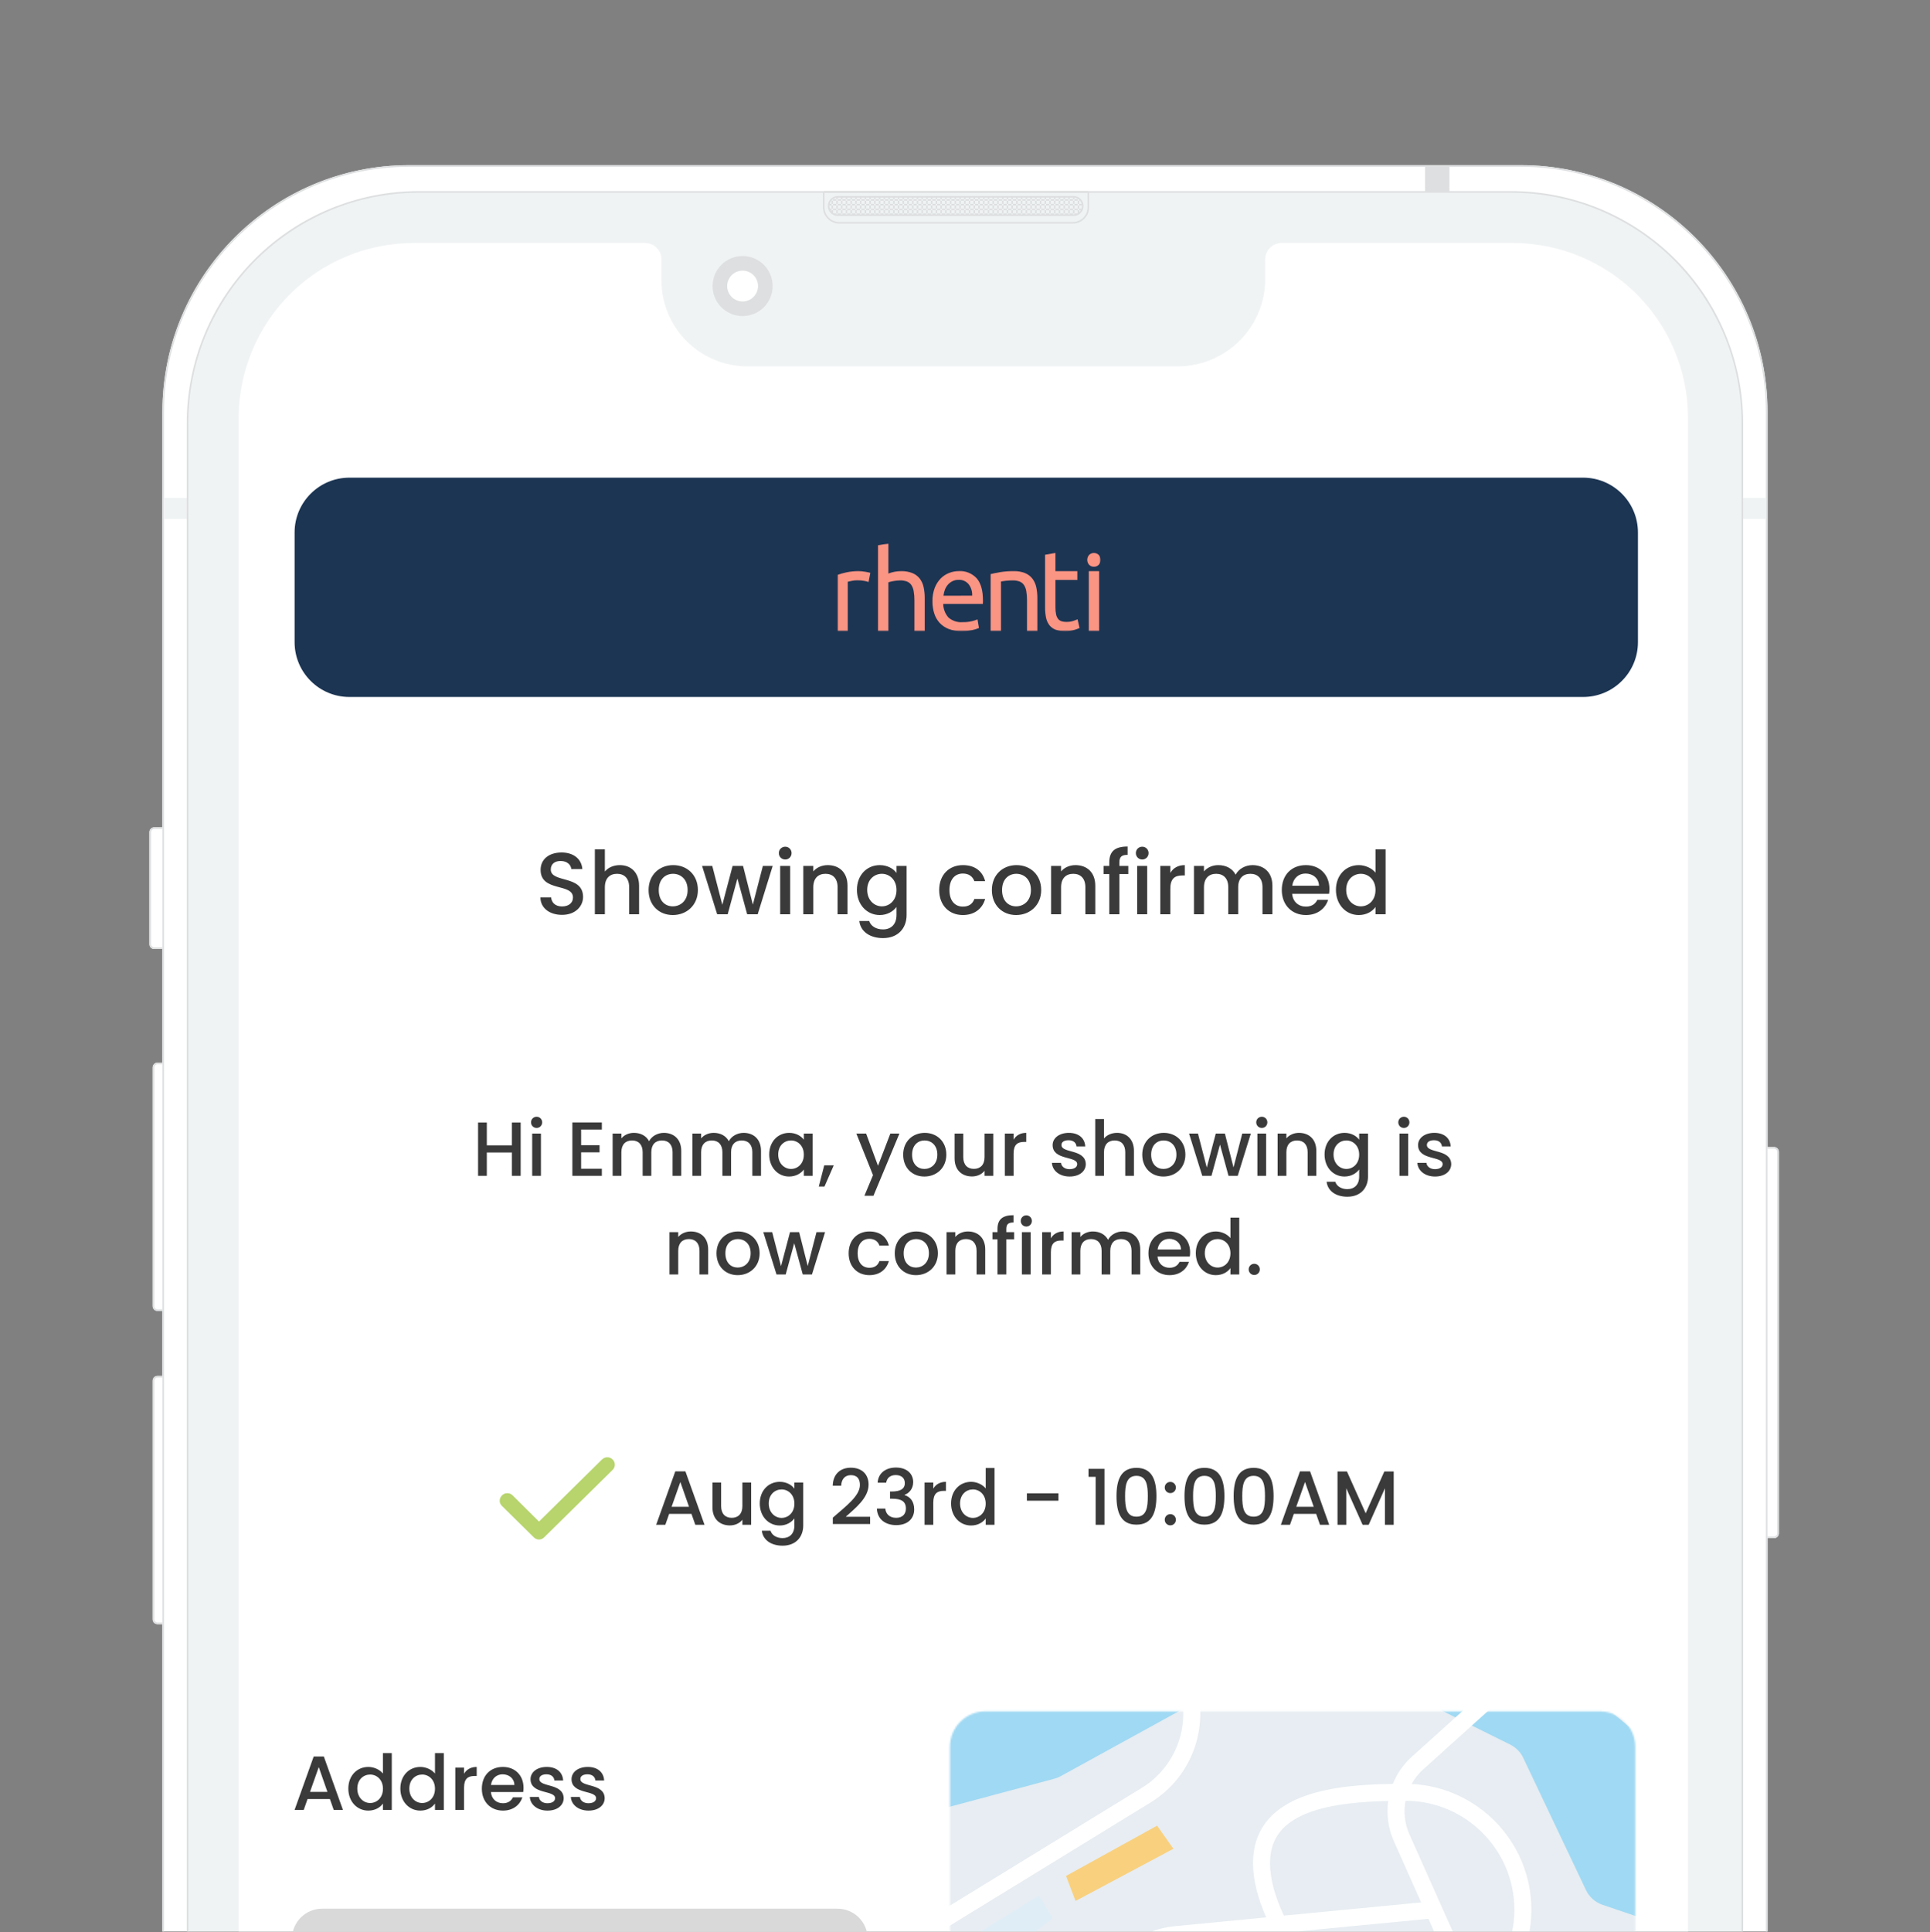 <svg width="1200" height="1201" viewBox="0 0 1200 1201" fill="none" xmlns="http://www.w3.org/2000/svg">
<rect x="0" y="0" width="1200" height="1201" fill="#808080" stroke="none"/>
<g clip-path="url(#clip0_241_467)">
<path d="M95.921 514.266H110.049C110.856 514.251 111.635 514.566 112.206 515.137C112.777 515.709 113.091 516.486 113.076 517.294V586.905C113.091 587.713 112.777 588.49 112.206 589.061C111.635 589.633 110.856 589.946 110.049 589.93H95.921C95.114 589.946 94.335 589.633 93.764 589.061C93.193 588.49 92.879 587.713 92.894 586.905V517.294C92.879 516.486 93.193 515.709 93.764 515.137C94.335 514.566 95.114 514.251 95.921 514.266Z" fill="white"/>
<path fill-rule="evenodd" clip-rule="evenodd" d="M95.921 589.928H110.049C110.856 589.944 111.635 589.631 112.206 589.059C112.777 588.488 113.091 587.711 113.076 586.903V517.292C113.091 516.484 112.777 515.707 112.206 515.135C111.635 514.564 110.856 514.251 110.049 514.264H95.921C95.114 514.251 94.335 514.564 93.764 515.135C93.193 515.707 92.879 516.484 92.894 517.292V586.903C92.879 587.711 93.193 588.488 93.764 589.059C94.335 589.631 95.114 589.944 95.921 589.928ZM93.906 517.294C93.909 516.182 94.811 515.28 95.924 515.275H110.051C111.165 515.28 112.066 516.182 112.07 517.294V586.905C112.066 588.017 111.165 588.919 110.051 588.923H95.924C94.811 588.919 93.909 588.017 93.906 586.905V517.294Z" fill="#DDDFE0"/>
<path d="M97.941 660.552H112.069C112.876 660.537 113.655 660.85 114.226 661.421C114.797 661.993 115.111 662.77 115.096 663.578V811.881C115.111 812.688 114.797 813.466 114.226 814.037C113.655 814.608 112.876 814.921 112.069 814.906H97.941C97.134 814.921 96.355 814.608 95.784 814.037C95.213 813.466 94.899 812.688 94.914 811.881V663.578C94.899 662.77 95.213 661.993 95.784 661.421C96.355 660.85 97.134 660.537 97.941 660.552Z" fill="white"/>
<path fill-rule="evenodd" clip-rule="evenodd" d="M97.941 814.906H112.069C112.876 814.921 113.655 814.608 114.226 814.037C114.797 813.466 115.111 812.688 115.096 811.881V663.578C115.111 662.77 114.797 661.993 114.226 661.421C113.655 660.85 112.876 660.537 112.069 660.552H97.941C97.134 660.537 96.355 660.85 95.784 661.421C95.213 661.993 94.899 662.77 94.914 663.578V811.881C94.899 812.688 95.213 813.466 95.784 814.037C96.355 814.608 97.134 814.921 97.941 814.906ZM95.923 663.578C95.926 662.463 96.828 661.561 97.941 661.559H112.069C113.182 661.561 114.084 662.463 114.087 663.578V811.878C114.084 812.993 113.182 813.895 112.069 813.897H97.941C96.828 813.895 95.926 812.993 95.923 811.878V663.578Z" fill="#DDDFE0"/>
<path d="M1088.89 713.01H1103.02C1103.82 712.997 1104.6 713.31 1105.18 713.881C1105.74 714.453 1106.06 715.23 1106.04 716.038V953.12C1106.06 953.927 1105.74 954.705 1105.18 955.276C1104.6 955.847 1103.82 956.16 1103.02 956.147H1088.89C1088.08 956.16 1087.3 955.847 1086.73 955.276C1086.16 954.705 1085.85 953.927 1085.86 953.12V716.038C1085.85 715.23 1086.16 714.453 1086.73 713.881C1087.3 713.31 1088.08 712.997 1088.89 713.01Z" fill="white"/>
<path fill-rule="evenodd" clip-rule="evenodd" d="M1088.89 956.145H1103.02C1103.82 956.158 1104.6 955.845 1105.18 955.274C1105.74 954.703 1106.06 953.925 1106.04 953.118V716.036C1106.06 715.228 1105.74 714.451 1105.18 713.879C1104.6 713.308 1103.82 712.995 1103.02 713.008H1088.89C1088.08 712.995 1087.3 713.308 1086.73 713.879C1086.16 714.451 1085.85 715.228 1085.86 716.036V953.118C1085.85 953.925 1086.16 954.703 1086.73 955.274C1087.3 955.845 1088.08 956.158 1088.89 956.145ZM1086.87 716.036C1086.88 714.921 1087.78 714.02 1088.89 714.017H1103.02C1104.13 714.02 1105.03 714.921 1105.04 716.036V953.118C1105.03 954.23 1104.13 955.132 1103.02 955.134H1088.89C1087.78 955.132 1086.88 954.23 1086.87 953.118V716.036Z" fill="#DDDFE0"/>
<path d="M97.941 855.262H112.069C112.876 855.247 113.655 855.56 114.226 856.131C114.797 856.703 115.111 857.482 115.096 858.288V1006.59C115.111 1007.4 114.797 1008.18 114.226 1008.75C113.655 1009.32 112.876 1009.63 112.069 1009.62H97.941C97.134 1009.63 96.355 1009.32 95.784 1008.75C95.213 1008.18 94.899 1007.4 94.914 1006.59V858.288C94.899 857.482 95.213 856.703 95.784 856.131C96.355 855.56 97.134 855.247 97.941 855.262Z" fill="white"/>
<path fill-rule="evenodd" clip-rule="evenodd" d="M97.941 1009.62H112.069C112.876 1009.63 113.655 1009.32 114.226 1008.75C114.797 1008.18 115.111 1007.4 115.096 1006.59V858.288C115.111 857.482 114.797 856.703 114.226 856.131C113.655 855.56 112.876 855.247 112.069 855.262H97.941C97.134 855.247 96.355 855.56 95.784 856.131C95.213 856.703 94.899 857.482 94.914 858.288V1006.59C94.899 1007.4 95.213 1008.18 95.784 1008.75C96.355 1009.32 97.134 1009.63 97.941 1009.62ZM95.923 858.288C95.926 857.176 96.828 856.274 97.941 856.269H112.069C113.182 856.274 114.084 857.176 114.087 858.288V1006.59C114.084 1007.7 113.182 1008.6 112.069 1008.61H97.941C96.828 1008.6 95.926 1007.7 95.923 1006.59V858.288Z" fill="#DDDFE0"/>
<path d="M254.352 102.65H945.595C1030.29 102.684 1098.95 171.32 1098.98 255.997V1994.26C1098.95 2078.94 1030.29 2147.57 945.595 2147.61H254.352C169.654 2147.57 101.001 2078.94 100.967 1994.26V255.997C101.001 171.32 169.654 102.684 254.352 102.65Z" fill="white"/>
<path fill-rule="evenodd" clip-rule="evenodd" d="M254.352 2147.61H945.595C1030.16 2147.61 1098.98 2078.81 1098.98 1994.26V255.997C1098.98 171.455 1030.16 102.65 945.595 102.65H254.352C169.789 102.65 100.967 171.455 100.967 255.997V1994.26C100.967 2078.81 169.789 2147.61 254.352 2147.61ZM101.976 255.997C101.976 171.959 170.293 103.659 254.352 103.659H945.595C1029.65 103.659 1097.97 171.959 1097.97 255.997V1994.26C1097.97 2078.3 1029.65 2146.6 945.595 2146.6H254.352C170.293 2146.6 101.976 2078.3 101.976 1994.26V255.997Z" fill="#DDDFE0"/>
<path d="M939.542 2131.97H260.408C250.681 2131.96 240.979 2130.98 231.446 2129.04C213.082 2125.26 195.634 2117.93 180.082 2107.46C172.473 2102.25 165.347 2096.38 158.79 2089.9C145.671 2076.8 135.218 2061.28 128.012 2044.2C124.373 2035.51 121.568 2026.49 119.636 2017.26C117.704 2007.73 116.724 1998.03 116.71 1988.31V263.058C116.719 253.333 117.699 243.634 119.636 234.104C123.421 215.744 130.757 198.3 141.231 182.753C146.434 175.145 152.311 168.021 158.79 161.466C171.893 148.35 187.418 137.9 204.503 130.696C213.198 127.057 222.22 124.254 231.446 122.322C240.979 120.391 250.681 119.41 260.408 119.396H939.542C949.27 119.405 958.97 120.385 968.504 122.322C986.869 126.106 1004.32 133.44 1019.87 143.912C1027.48 149.113 1034.6 154.988 1041.16 161.466C1047.71 167.952 1053.6 175.084 1058.72 182.753C1063.91 190.442 1068.33 198.619 1071.94 207.167C1075.58 215.861 1078.38 224.88 1080.31 234.104C1082.25 243.635 1083.23 253.334 1083.24 263.058V1988.21C1083.23 1997.93 1082.25 2007.63 1080.31 2017.16C1076.53 2035.52 1069.19 2052.97 1058.72 2068.51C1053.52 2076.12 1047.64 2083.25 1041.16 2089.8C1028.06 2102.92 1012.53 2113.37 995.448 2120.57C986.753 2124.21 977.729 2127.01 968.504 2128.94C958.983 2130.96 949.275 2131.98 939.542 2131.97Z" fill="#F0F3F4"/>
<path d="M461.727 196.474C472.038 196.474 480.396 188.118 480.396 177.81C480.396 167.503 472.038 159.146 461.727 159.146C451.417 159.146 443.059 167.503 443.059 177.81C443.059 188.118 451.417 196.474 461.727 196.474Z" fill="#DDDFE0"/>
<path d="M461.725 187.396C467.02 187.396 471.312 183.105 471.312 177.812C471.312 172.519 467.02 168.228 461.725 168.228C456.431 168.228 452.139 172.519 452.139 177.812C452.139 183.105 456.431 187.396 461.725 187.396Z" fill="white"/>
<path fill-rule="evenodd" clip-rule="evenodd" d="M667.082 138.968H521.77C516.204 138.952 511.696 134.445 511.678 128.879V119.8C511.663 119.527 511.764 119.261 511.956 119.068C512.149 118.875 512.416 118.774 512.688 118.791H676.165C676.437 118.774 676.704 118.875 676.897 119.068C677.089 119.261 677.19 119.527 677.175 119.8V128.879C677.157 134.445 672.649 138.952 667.082 138.968ZM512.688 119.801V128.881C512.679 131.292 513.631 133.607 515.337 135.312C517.043 137.017 519.357 137.97 521.77 137.96H667.082C669.493 137.97 671.81 137.017 673.516 135.312C675.221 133.607 676.174 131.292 676.165 128.881V119.801H512.688Z" fill="#DDDFE0"/>
<path d="M901.195 103.66H886.059V119.398H901.195V103.66Z" fill="#DDDFE0"/>
<path fill-rule="evenodd" clip-rule="evenodd" d="M514.704 128.04C514.704 131.445 517.441 134.217 520.846 134.261H667.573C670.978 134.217 673.715 131.445 673.715 128.04C673.715 124.636 670.978 121.864 667.573 121.82H520.846C517.441 121.864 514.704 124.636 514.704 128.04ZM667.082 123.78H665.122V124.76H664.141V123.78H665.122V122.855H667.082V123.78ZM668.063 123.78H667.082V124.76H665.122V126.721H667.084V127.702H668.065V129.663H670.027V130.644H671.008V131.902C671.405 131.538 671.742 131.113 672.005 130.644H671.008V129.663H672.427C672.591 129.138 672.675 128.59 672.672 128.039C672.672 127.926 672.672 127.814 672.664 127.702H671.006V126.723H672.513C672.335 126.008 672.007 125.339 671.549 124.762H671.006V124.177C670.851 124.035 670.686 123.903 670.513 123.781H670.025V123.478C669.419 123.148 668.751 122.944 668.063 122.882V123.78ZM668.063 123.78L670.025 123.781V124.76H668.063V123.78ZM670.025 126.721H668.065V127.702H670.025V126.721ZM671.006 126.723L670.025 126.721V124.76L671.006 124.762V126.723ZM671.006 127.702L671.008 129.663H670.027L670.025 127.702H671.006ZM668.063 124.76L668.065 126.721H667.084V124.76H668.063ZM664.141 123.78H662.18V122.855H664.141V123.78ZM517.001 131.476V130.648H516.421C516.587 130.942 516.782 131.22 517.001 131.476ZM659.239 123.78H661.196V122.855H659.237L659.239 123.78H658.258V122.855H656.292V123.78H658.254V124.76H656.289V123.78H655.308V122.855H653.349V123.78H652.368V122.855H650.406V123.78H649.429V122.855H647.467V123.78H649.429V124.76H650.41V126.721H652.37V127.702H653.351V129.663H655.313V130.644H656.294V132.606H658.251V130.644H656.294V129.663H658.254V130.644H659.234V132.606H661.192V130.644H659.239V129.663H661.192V127.702H659.237V126.721H661.194V124.76H659.239V123.78ZM656.292 127.702V129.663H655.313V127.702H656.292ZM656.292 127.702V126.721H658.251V127.702H656.292ZM655.311 126.721L655.313 127.702H653.351V126.721H655.311ZM655.311 126.721H656.289V124.76H655.311V126.721ZM653.349 124.76L653.351 126.721H652.37V124.76H653.349ZM653.349 124.76H655.308V123.78H653.349V124.76ZM650.41 124.76V123.78H652.368V124.76H650.41ZM658.256 126.721V124.76H659.234V126.721H658.256ZM661.201 123.78V124.76H662.177V123.78H661.201ZM662.182 124.76V126.721H664.139V124.76H662.182ZM664.141 126.721V127.702H665.12V126.721H664.141ZM665.122 127.702V129.663H667.082V127.702H665.122ZM667.084 129.663V130.644H668.063L668.065 129.663H667.084ZM668.063 130.644L668.065 132.606H670.025L670.027 130.644H668.063ZM520.916 133.225H520.837L520.853 133.221C520.55 133.223 520.248 133.198 519.951 133.148V132.609H520.916V133.225ZM519.946 130.647V132.609H518.409C518.264 132.531 518.124 132.446 517.991 132.353V130.647H519.946ZM517.984 129.666V130.647H517.008V129.666H517.984ZM517.003 127.705V129.666H515.998C515.834 129.14 515.751 128.593 515.753 128.042C515.753 127.928 515.755 127.816 515.762 127.705H517.003ZM523.863 133.222V132.605H522.889V130.644H523.87V132.607H525.832V133.219H526.813V132.607H528.768V130.644H526.813V132.603H525.832V130.644H526.811V129.664H525.832V127.703H523.87V126.722H522.889V124.761H520.927V123.78H519.946V122.929C518.801 123.128 517.759 123.719 517.001 124.6V124.756H517.982V126.721H517.003V124.759H516.874C516.416 125.337 516.09 126.006 515.913 126.721H517.003V127.701H517.984V129.662H519.946V130.643H520.927V132.605H522.889V133.218L523.863 133.222ZM522.889 130.644L520.927 130.643V129.664H522.889V130.644ZM523.87 129.664V127.703H522.889V126.722H520.927V124.761H519.946V123.78H517.984V124.761H519.946V126.722H517.984V127.701H519.946V129.662L520.927 129.664V127.703H522.889V129.664H523.87ZM519.946 127.701V126.722H520.927V127.703L519.946 127.701ZM523.87 129.664V130.644H525.832V129.664H523.87ZM529.749 132.607V133.223L528.775 133.219V132.607H529.749ZM532.692 133.222V132.606H531.716V130.644H529.756V132.606H531.716V133.218L532.692 133.222ZM529.756 130.644L529.754 129.663H528.775V130.644H529.756ZM528.773 129.663V127.702H526.813V129.663H528.773ZM526.811 127.702V126.721H525.832V124.76H523.868V123.78H522.887V122.855H520.927V123.78L522.887 123.78V124.76H523.868V126.721H525.832V127.703L526.811 127.702ZM535.635 132.606V133.222L534.656 133.218V132.606H535.635ZM534.654 130.644V132.606H532.692L532.694 130.644H534.654ZM532.694 129.663V130.644H531.716V129.663H532.694V127.702H534.658V129.663H535.639V130.644H537.597V132.606H535.637L535.639 130.644H534.656L534.658 129.663H532.694ZM532.694 126.721V127.702H531.716V129.663H529.754L529.756 127.702H531.716V126.721H532.694ZM531.716 124.76V126.721H529.754L529.756 127.702H528.775V126.721H529.754V124.76H531.716ZM529.754 123.78V124.76H528.773V126.721H526.813V124.76H528.773V123.78H529.754ZM525.832 123.78H526.811V122.855H528.773V123.78H526.813V124.76H525.832V123.78ZM525.832 123.78H523.868L523.87 122.855H525.832V123.78ZM538.578 133.222V132.606H537.597L537.599 133.218L538.578 133.222ZM541.521 132.606V133.222L540.544 133.218V132.606H541.521ZM540.54 130.644V132.606H538.582V130.644H537.601V129.663H535.639V127.702H534.658V126.721H532.696V124.76H534.658V123.78H532.696V122.855H534.661V123.78H535.639V122.855H537.601V123.78H535.642V124.76H537.601V123.78H538.582V124.76H537.601L537.603 126.721H538.582V124.76H540.544V126.721H538.582L538.584 127.702H540.544V126.721H541.525V127.702H540.546V129.663H541.525V127.702H543.487V129.663H541.527V130.644H543.485V132.606H541.525V130.644H540.544V129.663H538.584L538.582 130.644H540.54ZM543.485 130.644L543.487 129.663H544.468V130.644H543.485ZM544.468 132.606V130.644H546.423V132.606H544.468ZM532.696 123.78V124.76H531.716L531.718 123.78H532.696ZM531.718 123.78H529.754L529.756 122.855H531.718V123.78ZM535.639 124.76H534.661V126.721H535.639V124.76ZM537.603 126.721H535.642V127.702H537.601L537.603 126.721ZM538.584 127.702H537.601V129.663H538.584V127.702ZM544.466 133.222V132.606H543.485L543.487 133.218L544.466 133.222ZM547.404 132.606V133.222L546.43 133.218V132.606H547.404ZM550.349 133.222V132.606H549.373V133.218L550.349 133.222ZM549.369 132.606V130.644H547.413V129.663H549.373V130.644H550.354V132.606H552.309V130.644H550.354V129.663H549.373V127.702H550.356V129.663H552.316V127.702H550.356V126.721H549.375V124.76H550.356V126.721H552.316V124.76H553.297V123.78H552.316V124.76H550.356V123.78H552.314V122.855H550.354V123.78H549.375V122.855H547.411V123.78H549.373V124.76H547.411V123.78H546.43V122.855H544.468V123.78H546.43V124.76H547.411V126.721H549.373V127.702H547.411V126.721H546.43V124.76H544.468V123.78H543.487V122.855H541.525V123.78H540.546V122.855H538.584L538.582 123.78H540.546V124.76H541.527V126.721H543.489V127.702H544.47L544.468 129.663H546.432V130.644H547.413V132.606H549.369ZM547.413 129.663H546.432V127.702H547.411L547.413 129.663ZM546.432 127.702H544.47V126.721H546.43L546.432 127.702ZM544.47 126.721H543.489V124.76H544.468L544.47 126.721ZM543.487 124.76H541.527V123.78H543.487V124.76ZM553.292 132.606V133.222L552.316 133.218V132.606H553.292ZM556.235 133.222V132.606H555.259V130.644H553.299V132.606H555.259V133.218L556.235 133.222ZM553.299 130.644L553.297 129.663H552.316V130.644H553.299ZM559.178 132.606V133.222L558.202 133.218V132.606H559.178ZM558.197 130.644V132.606H556.24V130.644H558.197ZM556.24 129.663V130.644H555.259V129.663H556.24L556.237 127.702H558.199V129.663H556.24ZM558.199 130.644V129.663H559.18V130.644H558.199ZM559.18 132.606V130.644H561.138V132.606H559.18ZM556.237 126.721V127.702H555.259V129.663H553.297L553.299 127.702H555.256V126.721H556.237ZM555.256 124.76V126.721H553.299V127.702H552.316V126.721H553.299L553.297 124.76H555.256ZM562.119 133.222V132.606H561.142V133.218L562.119 133.222ZM565.064 132.606V133.222L564.087 133.218V132.606H565.064ZM564.083 130.644V132.606H562.125V130.644H564.083ZM562.125 129.663V130.644H561.144V129.663H562.125V127.702H564.085V129.663H562.125ZM564.085 130.644V129.663H565.066V130.644H564.085ZM565.066 132.606V130.644H567.024V132.606H565.066ZM562.125 126.721V127.702H561.144V129.663H559.18L559.183 127.702H561.144V126.721H562.125ZM561.144 124.76V126.721H559.183V127.702H558.199L558.202 126.721H559.183V124.76H561.144ZM559.183 123.78V124.76H558.202V126.721H556.237L556.24 124.76H558.202V123.78H559.183ZM555.259 123.78H556.24V122.855H558.202V123.78H556.24V124.76H555.259V123.78ZM555.259 123.78H553.297L553.299 122.855H555.259V123.78ZM568.005 133.222V132.606H567.028V133.218L568.005 133.222ZM570.948 132.606V133.222L569.971 133.218V132.606H570.948ZM569.971 130.644V132.606H568.013V130.644H569.971ZM568.013 129.663V130.644H567.028V129.663H565.066L565.068 127.702H567.03V126.721H565.068V124.76H567.028V123.78H565.068V124.76H564.087V123.78H565.068L565.066 122.855H567.032V123.78H568.013V124.76H567.035V126.721H568.013V124.76H569.971V126.721H568.016V127.702H567.032V129.663H568.013ZM564.087 123.78H562.125V122.855H564.087V123.78ZM568.016 129.663V127.702H569.971V126.721H570.952V127.702H569.973V129.663H568.016ZM569.973 130.644V129.663H570.952V127.702H572.914V129.663H570.954V130.644H569.973ZM570.954 132.606V130.644H572.912V132.606H570.954ZM572.914 130.644V129.663H573.895V130.644H572.914ZM573.895 132.606V130.644H575.852V132.606H573.895ZM565.068 126.721V127.702H564.085L564.087 126.721H565.068ZM564.087 124.76V126.721H562.125V124.76H564.087ZM562.125 123.78V124.76H561.144V123.78H562.125ZM561.144 123.78H559.183V122.855H561.144V123.78ZM573.893 133.222V132.606H572.916V133.218L573.893 133.222ZM576.833 132.606V133.222L575.857 133.218V132.606H576.833ZM579.776 133.222V132.606H578.802V133.218L579.776 133.222ZM578.795 132.606V130.644H576.84V129.663H575.859V127.702H573.897V126.721H572.916V124.76H570.954V123.78H569.973V122.855H568.016V123.78H569.973V124.76H570.954V126.721H572.916L572.914 127.702H573.897L573.895 129.663H575.859V130.644H576.84V132.606H578.795ZM582.719 132.606V133.222L581.738 133.218V132.606H582.719V130.644H581.738V132.606H579.783V130.644H581.738V129.663H582.717V127.702H581.738V129.663H579.783V130.644H578.802V129.663H579.783L579.781 127.702H581.736V126.721H582.719V124.76H581.738V123.78H582.721V122.855H584.683V123.78H582.724V124.76H584.683V123.78H585.664V124.76H584.683L584.685 126.721H585.664V124.76H587.626V126.721H585.664L585.666 127.702H587.626V126.721H588.607V127.702H587.628V129.663H588.607V127.702H590.569V129.663H588.612V130.644H590.567V132.606H588.605V130.644H587.624V129.663H585.664V130.644H587.622V132.606H585.662V133.222L584.681 133.218V132.606H585.662L585.66 130.644H584.681V132.606H582.719ZM587.622 132.606H588.603V133.222L587.622 133.218V132.606ZM590.567 132.606H591.548V133.222L590.567 133.218V132.606ZM581.738 123.78H579.783V122.855H581.738V123.78ZM590.567 130.644L590.569 129.663H591.55V130.644H590.567ZM591.55 132.606V130.644H593.512V132.606H591.55ZM593.512 132.606H594.489V133.222L593.512 133.218V132.606ZM581.736 124.76V126.721H579.781V127.702H578.802V129.663H576.84V127.702H578.8V126.721H579.781V124.76H581.736ZM579.783 123.78L579.781 124.76H578.8V126.721H576.84V127.702H575.859V126.721H576.838V124.76H578.8V123.78H579.783ZM575.857 123.78H576.838V122.855H578.8V123.78H576.838V124.76H575.859V126.721H573.897V124.76H575.857V123.78ZM572.916 123.78H573.895V122.855H575.857V123.78H573.895L573.897 124.76H572.916V123.78ZM572.916 123.78H570.954V122.855H572.916V123.78ZM584.681 126.721H582.719L582.721 127.702H584.681V126.721ZM585.662 127.702H584.683V129.663H585.662V127.702ZM584.681 130.644H582.724V129.663H584.679L584.681 130.644ZM597.434 133.222V132.606H596.457V133.218L597.434 133.222ZM596.453 132.606V130.644H594.495V129.663H593.514V127.702H591.552V126.721H590.571V124.76H588.609V123.78H587.628V122.855H585.666L585.664 123.78H587.628V124.76H588.609V126.721H590.571V127.702H591.552L591.55 129.663H593.514L593.512 130.644H594.495V132.606H596.453ZM600.377 132.606V133.222L599.398 133.218V132.606H600.377ZM599.398 130.644V132.606H597.438V130.644H599.396V129.663H600.379V130.644H602.334V132.606H600.377V130.644H599.398ZM599.396 127.702V129.663H597.438V130.644H596.457V129.663H597.436V127.702H599.396ZM597.436 126.721V127.702H596.457V129.663H594.495V127.702H596.455V126.721H597.436ZM596.455 124.76V126.721H594.495V127.702H593.516V126.721H594.495L594.493 124.76H596.455ZM594.493 123.78V124.76H593.516V126.721H591.554V124.76H593.512V123.78H594.493ZM590.573 123.78H591.55V122.855H593.512V123.78H591.554V124.76H590.573V123.78ZM590.573 123.78H588.609L588.612 122.855H590.573V123.78ZM603.315 133.222V132.606H602.338V133.218L603.315 133.222ZM606.262 132.606V133.222L605.284 133.218V132.606H606.262ZM605.281 130.644L605.284 132.606H603.324V130.644H602.343V129.663H600.379L600.381 127.702H599.4V126.721H600.379V124.76H599.4V126.721H597.44V124.76H599.4L599.398 123.78H600.379V122.855H602.341V123.78H600.379V124.76H602.341V123.78H603.322V124.76H602.343V126.721H603.322V124.76H605.281V126.721H603.324V127.702H605.281V126.721H606.265V127.702H605.286V129.663H606.265V127.702H608.226V129.663H606.267V130.644H608.224V132.606H606.262L606.265 130.644H605.281L605.284 129.663H603.324V130.644H605.281ZM596.459 123.78H597.438V122.855H599.398V123.78H597.438L597.44 124.76H596.459V123.78ZM596.459 123.78H594.497V122.855H596.459V123.78ZM608.226 130.644V129.663H609.207V130.644H608.226ZM609.207 132.606V130.644H611.163V132.606H609.207ZM602.341 126.721H600.383V127.702H602.341V126.721ZM603.322 127.702H602.343V129.663H603.322V127.702ZM609.205 133.222V132.606H608.226V133.218L609.205 133.222ZM612.144 132.606V133.222L611.169 133.218V132.606H612.144ZM615.091 133.222V132.606H614.114V133.218L615.091 133.222ZM614.11 132.606V130.644H612.153V129.663H614.112V130.644H615.093V132.606H617.057V133.218L618.032 133.222V132.606H617.057V130.644H615.093V129.663H614.112V127.702H612.15V126.721H611.169V124.76H609.207V123.78H608.229V122.855H606.267V123.78H605.286V122.855H603.324V123.78H605.286V124.76H606.269V126.721H608.231V127.702H609.21L609.207 129.663H611.172V130.644H612.153V132.606H614.11ZM612.15 129.663H611.172V127.702H612.15V129.663ZM611.169 127.702H609.21V126.721H611.169V127.702ZM609.21 126.721H608.231V124.76H609.207L609.21 126.721ZM608.229 124.76H606.269V123.78H608.229V124.76ZM620.975 133.222V132.606H620V133.218L620.975 133.222ZM619.994 132.606V130.644H618.038V132.606H619.994ZM618.032 130.644V129.663H617.057V127.702H615.093V126.721H614.112V124.76H612.153V123.78H611.172V122.855H609.21L609.207 123.78H611.172V124.76H612.153V126.721H614.112V127.702H615.093V129.663H617.057V130.644H618.032ZM623.918 132.606V133.222L622.943 133.218V132.606H623.918ZM622.937 130.644V132.606H620.981V130.644H622.937ZM620.975 129.663V130.644H620V129.663H620.975ZM619.994 127.702V129.663H618.038V127.702H619.994ZM618.032 126.721V127.702H617.057V126.721H618.032ZM617.057 124.76V126.721H615.093L615.095 124.76H617.057L617.055 123.78H618.034V124.76H617.057ZM614.114 123.78H615.093V122.855H617.055V123.78H615.093L615.095 124.76H614.112L614.114 123.78ZM614.114 123.78H612.153V122.855H614.114V123.78ZM626.86 133.222V132.606H625.884V133.218L626.86 133.222ZM625.879 132.606V130.644H623.922V132.606H625.879ZM623.918 130.644V129.663H622.941V130.644H623.918ZM622.937 129.663V127.702H620.979V129.663H622.937ZM620.975 127.702V126.721H619.998V127.702H620.975ZM619.994 126.721V124.76H618.036V126.721H619.994ZM629.803 132.606V133.222L628.825 133.218V132.606H629.803ZM628.822 130.644V132.606H626.863V130.644H628.822ZM626.86 129.663V130.644H625.882V129.663H626.86ZM625.879 127.702V129.663H623.918L623.92 127.702H625.879ZM623.92 126.721V127.702H622.937L622.939 126.721H623.92L623.918 124.76H625.879V126.721H623.92ZM623.918 123.78V124.76H622.939V126.721H620.977V124.76H622.939V123.78H623.918V122.855H625.888V123.78H626.867V124.76H628.829V126.721H629.81V127.702H631.772V129.663H632.753V130.644H634.715V132.606H632.746V130.644H631.765V129.663H629.803V127.702H628.822V126.721H626.86V124.76H625.879V123.78H623.918ZM634.715 132.606H635.687V133.222L634.715 133.218V132.606ZM619.996 123.78H620.977V122.855H622.939V123.78H620.977V124.76H619.996V123.78ZM619.996 123.78H618.034V122.855H619.996V123.78ZM632.746 133.222V132.606H631.767V133.218L632.746 133.222ZM631.767 132.606L631.765 130.644H629.805V132.606H631.767ZM629.803 130.644V129.663H628.825V130.644H629.803ZM628.822 129.663V127.702H626.863V129.663H628.822ZM626.86 127.702V126.721H625.882V127.702H626.86ZM638.632 133.222V132.606H637.66V133.218L638.632 133.222ZM637.651 132.606V130.644H635.698V132.606H637.651ZM635.689 130.644V129.663H634.717V127.702H635.687V126.721H634.715V124.76H632.753V123.78H631.772V122.855H629.81V123.78H628.831V122.855H626.871V123.78H628.831V124.76H629.812V126.721H631.774V127.702H632.755V129.663H634.717L634.715 130.644H635.689ZM634.717 127.702H632.755V126.721H634.715L634.717 127.702ZM632.753 126.721H631.774V124.76H632.753V126.721ZM631.772 124.76H629.812V123.78H631.772V124.76ZM641.571 132.606V133.222L640.601 133.218V132.606H641.571ZM640.59 130.644V132.606H638.639V130.644H640.59ZM638.63 129.663V130.644H637.658V129.663H638.63ZM637.649 127.702V129.663H635.696V127.702H637.649ZM644.518 133.222V132.606H643.548V133.218L644.518 133.222ZM643.537 132.606V130.644H641.584V132.606H643.537ZM641.579 130.644V129.663H643.535V127.702H641.577V126.721H643.535V124.76H641.577V123.78H640.596V122.855H638.634V123.78H637.655V122.855H635.693V123.78H634.719V122.855H632.757V123.78H634.719V124.76H635.696V123.78H637.655V124.76H635.7V126.721H637.658L637.655 124.76H638.636V126.721H637.66V127.702H638.639L638.636 126.721H640.596V127.702H638.641V129.663H640.598V127.702H641.577L641.579 129.663H640.603V130.644H641.579ZM641.577 126.721H640.596V124.76H641.577V126.721ZM640.596 124.76H638.636V123.78H640.596V124.76ZM647.458 132.606V133.222L646.484 133.218V132.606H647.458ZM646.478 130.644V132.606H644.522V130.644H646.478ZM644.516 129.663V130.644H643.541V129.663H644.516ZM650.401 133.222V132.606H649.425V133.218L650.401 133.222ZM649.42 132.606V130.644H647.463V132.606H649.42ZM647.458 130.644V129.663H646.482V130.644H647.458ZM646.478 129.663V127.702H644.52V129.663H646.478ZM644.516 127.702V126.721H643.539V127.702H644.516ZM653.344 132.606V133.222L652.37 133.218V132.606H653.344V130.644H655.306V132.606H653.344ZM655.306 132.606H656.287V133.222L655.306 133.218V132.606ZM653.344 129.663V130.644H652.363V132.606H650.408V130.644H652.363V129.663H653.344ZM652.363 127.702V129.663H650.404V130.644H649.427V129.663H650.404L650.401 127.702H652.363ZM650.401 126.721V127.702H649.423V129.663H647.465V127.702H649.423L649.42 126.721H650.401ZM649.42 124.76V126.721H647.461V127.702H646.484V126.721H647.458V124.76H649.42ZM647.458 123.78V124.76H646.48V126.721H644.522V124.76H646.48V123.78H647.458ZM646.48 122.855V123.78H644.518V124.76H643.541V123.78H644.518V122.855H646.48ZM643.537 122.855V123.78H641.577L641.579 122.855H643.537ZM659.232 132.606V133.222L658.256 133.218V132.606H659.232ZM659.232 129.663H658.258V127.702H659.232V129.663ZM662.173 133.222V132.606H661.196V133.218L662.173 133.222ZM665.116 132.606V133.222L664.139 133.218V132.606H665.116ZM664.135 130.644V132.606H662.177V130.644H664.135ZM662.173 129.663V130.644H661.196V129.663H662.173ZM667.573 133.222C667.737 133.222 667.899 133.215 668.059 133.2V132.606H667.082V133.218L667.573 133.222ZM667.078 132.606V130.644H665.12V132.606H667.078ZM665.12 130.644L665.118 129.663H664.139V130.644H665.12ZM664.137 129.663V127.702H662.18V129.663H664.137ZM662.175 127.702V126.721H661.199V127.702H662.175Z" fill="#DDDFE0"/>
<path d="M116.71 309.468H101.977V322.583H116.71V309.468Z" fill="#F0F3F4"/>
<path d="M1097.97 309.468H1083.24V322.583H1097.97V309.468Z" fill="#F0F3F4"/>
<path fill-rule="evenodd" clip-rule="evenodd" d="M939.541 118.793H260.407C222.133 118.785 185.424 133.982 158.36 161.039C131.296 188.096 116.095 224.795 116.104 263.06V1988.21C116.095 2026.48 131.296 2063.17 158.36 2090.23C185.424 2117.29 222.133 2132.49 260.407 2132.48H939.541C977.814 2132.49 1014.52 2117.29 1041.59 2090.23C1068.65 2063.17 1083.85 2026.48 1083.84 1988.21V263.06C1083.85 224.795 1068.65 188.096 1041.59 161.039C1014.52 133.982 977.814 118.785 939.541 118.793ZM231.548 122.727C241.046 120.791 250.715 119.811 260.409 119.802H939.543C958.714 119.792 977.689 123.634 995.347 131.101C1003.84 134.743 1011.99 139.168 1019.67 144.317C1027.29 149.428 1034.38 155.273 1040.86 161.77C1047.33 168.271 1053.17 175.364 1058.31 182.956C1063.47 190.634 1067.89 198.773 1071.54 207.27C1075.22 215.947 1078.03 224.97 1079.91 234.206C1081.85 243.702 1082.83 253.368 1082.84 263.06V1988.21C1082.85 2007.38 1079 2026.35 1071.54 2044C1067.89 2052.5 1063.47 2060.64 1058.31 2068.31C1053.2 2075.93 1047.36 2083.02 1040.86 2089.5C1034.36 2095.97 1027.26 2101.81 1019.67 2106.95C1011.99 2112.1 1003.84 2116.53 995.347 2120.17C986.667 2123.85 977.641 2126.66 968.403 2128.54C958.904 2130.48 949.237 2131.46 939.543 2131.47H260.409C241.238 2131.48 222.261 2127.64 204.604 2120.17C196.106 2116.53 187.964 2112.1 180.285 2106.95C172.667 2101.84 165.569 2096 159.093 2089.5C152.624 2083 146.779 2075.91 141.636 2068.31C136.485 2060.64 132.06 2052.5 128.416 2044C124.732 2035.32 121.926 2026.3 120.041 2017.06C118.104 2007.57 117.123 1997.9 117.114 1988.21V263.06C117.104 243.894 120.948 224.922 128.416 207.27C132.06 198.773 136.485 190.634 141.636 182.956C146.748 175.34 152.595 168.244 159.093 161.77C165.595 155.302 172.69 149.459 180.285 144.317C187.964 139.168 196.106 134.743 204.604 131.101C213.283 127.417 222.309 124.612 231.548 122.727Z" fill="#DDDFE0"/>
<path d="M940.553 2099.19H257.381C249.991 2099.2 242.62 2098.46 235.382 2096.97C221.462 2094.09 208.233 2088.54 196.431 2080.62C178.882 2068.84 165.166 2052.18 156.974 2032.7C154.145 2026.12 152.014 2019.25 150.617 2012.22C149.124 2004.99 148.381 1997.62 148.397 1990.23V260.033C148.381 252.646 149.124 245.276 150.617 238.04C153.491 224.123 159.043 210.898 166.964 199.098C178.748 181.554 195.411 167.841 214.897 159.652C221.485 156.823 228.351 154.693 235.382 153.296C242.62 151.804 249.991 151.06 257.381 151.076H401.179C406.745 151.092 411.254 155.6 411.271 161.165V174.28C411.274 203.77 435.156 227.691 464.653 227.75H732.17C754.095 227.77 773.898 214.652 782.422 194.457C785.286 187.764 786.729 180.55 786.661 173.271V161.165C786.677 155.6 791.185 151.092 796.754 151.076H940.553C947.941 151.06 955.313 151.804 962.55 153.296C976.47 156.17 989.699 161.721 1001.5 169.639C1019.05 181.42 1032.77 198.079 1040.96 217.56C1043.79 224.146 1045.92 231.01 1047.32 238.04C1048.81 245.276 1049.55 252.646 1049.54 260.033V1990.23C1049.55 1997.62 1048.81 2004.99 1047.32 2012.22C1044.44 2026.14 1038.89 2039.36 1030.97 2051.16C1019.19 2068.71 1002.52 2082.42 983.036 2090.61C976.448 2093.44 969.583 2095.57 962.55 2096.97C955.313 2098.46 947.941 2099.2 940.553 2099.19Z" fill="white"/>
<path d="M984.316 296.921H217.263C198.435 296.921 183.172 312.18 183.172 331.003V399.169C183.172 417.992 198.435 433.251 217.263 433.251H984.316C1003.14 433.251 1018.41 417.992 1018.41 399.169V331.003C1018.41 312.18 1003.14 296.921 984.316 296.921Z" fill="#1C3553"/>
<mask id="mask0_241_467" style="mask-type:luminance" maskUnits="userSpaceOnUse" x="520" y="337" width="165" height="56">
<path d="M684.309 337.82H520.671V392.353H684.309V337.82Z" fill="white"/>
</mask>
<g mask="url(#mask0_241_467)">
<path d="M533.951 355.035C534.505 355.035 535.138 355.07 535.852 355.14C536.566 355.21 537.269 355.304 537.963 355.42C538.655 355.539 539.288 355.655 539.863 355.771C540.295 355.854 540.722 355.959 541.142 356.088L540.036 361.78C539.209 361.506 538.366 361.283 537.514 361.112C536.021 360.825 534.503 360.696 532.984 360.725C531.786 360.725 530.592 360.854 529.421 361.112C528.245 361.37 527.472 361.545 527.104 361.64V392.348H520.678V357.353C522.535 356.697 524.431 356.169 526.358 355.771C528.856 355.256 531.4 355.009 533.951 355.035Z" fill="#FA9483"/>
<path d="M545.929 392.349V338.943L552.362 337.82V356.513C554.882 355.548 557.554 355.046 560.247 355.038C562.677 354.961 565.099 355.379 567.37 356.268C569.146 357.001 570.707 358.188 571.9 359.711C573.07 361.279 573.884 363.089 574.285 365.011C574.76 367.251 574.988 369.538 574.966 371.828V392.34H568.546V373.225C568.57 371.294 568.419 369.365 568.092 367.463C567.876 366.082 567.368 364.764 566.603 363.599C565.916 362.618 564.952 361.87 563.838 361.456C562.458 360.974 561.007 360.747 559.548 360.788C558.832 360.788 558.116 360.837 557.405 360.928C556.667 361.023 555.962 361.13 555.294 361.246C554.626 361.362 554.026 361.491 553.496 361.631C553.111 361.728 552.732 361.844 552.36 361.984V392.34L545.929 392.349Z" fill="#FA9483"/>
<path d="M579.764 373.785C579.705 370.969 580.173 368.167 581.145 365.53C581.964 363.345 583.21 361.353 584.813 359.674C586.3 358.143 588.093 356.953 590.068 356.18C592.008 355.411 594.073 355.017 596.156 355.015C598.223 354.884 600.294 355.217 602.219 355.992C604.143 356.769 605.873 357.966 607.288 359.503C609.869 362.495 611.159 367.051 611.159 373.169V374.231C611.161 374.632 611.137 375.032 611.089 375.431H586.466C586.508 378.546 587.664 381.538 589.716 383.857C590.933 384.905 592.341 385.702 593.863 386.195C595.383 386.689 596.985 386.873 598.575 386.735C600.493 386.77 602.409 386.576 604.281 386.151C605.477 385.879 606.646 385.503 607.776 385.021L608.685 390.365C607.364 390.952 605.983 391.389 604.568 391.667C602.376 392.149 600.136 392.381 597.894 392.357C595.122 392.423 592.363 391.945 589.766 390.954C587.622 390.115 585.696 388.791 584.128 387.086C582.628 385.398 581.507 383.399 580.843 381.23C580.103 378.82 579.737 376.309 579.764 373.785ZM604.457 370.284C604.603 367.732 603.83 365.21 602.278 363.196C601.529 362.279 600.579 361.552 599.504 361.072C598.431 360.593 597.261 360.372 596.088 360.429C594.737 360.403 593.399 360.696 592.179 361.287C591.086 361.828 590.11 362.585 589.308 363.513C588.514 364.442 587.894 365.51 587.476 366.663C587.042 367.832 586.751 369.052 586.611 370.293L604.457 370.284Z" fill="#FA9483"/>
<path d="M615.949 356.861C617.425 356.487 619.385 356.088 621.829 355.666C624.618 355.219 627.441 355.007 630.268 355.035C632.698 354.959 635.12 355.377 637.391 356.266C639.166 356.999 640.728 358.185 641.919 359.709C643.09 361.276 643.907 363.087 644.308 365.009C644.783 367.248 645.011 369.536 644.989 371.826V392.338H638.555V373.222C638.58 371.294 638.428 369.363 638.102 367.463C637.885 366.081 637.377 364.761 636.615 363.597C635.928 362.616 634.962 361.87 633.85 361.454C632.47 360.972 631.019 360.744 629.56 360.786C628.868 360.786 628.155 360.808 627.417 360.854C626.679 360.9 625.976 360.959 625.306 361.029C624.636 361.101 624.036 361.182 623.506 361.276C622.978 361.371 622.597 361.441 622.372 361.487V392.335H615.938L615.949 356.861Z" fill="#FA9483"/>
<path d="M656.22 355.033H669.851V360.512H656.22V377.379C656.191 378.901 656.332 380.422 656.636 381.911C656.833 382.933 657.26 383.894 657.882 384.724C658.423 385.396 659.143 385.895 659.958 386.164C660.897 386.462 661.878 386.604 662.863 386.585C664.444 386.639 666.025 386.414 667.53 385.917C668.705 385.473 669.524 385.157 669.986 384.969L671.23 390.38C670.133 390.877 669.001 391.289 667.843 391.613C666.043 392.13 664.179 392.377 662.309 392.348C660.251 392.412 658.199 392.09 656.257 391.401C654.744 390.827 653.417 389.842 652.419 388.555C651.396 387.173 650.698 385.575 650.374 383.881C649.955 381.764 649.758 379.608 649.785 377.449V344.845L656.218 343.72L656.22 355.033Z" fill="#FA9483"/>
<path d="M680.157 352.294C679.067 352.321 678.009 351.907 677.219 351.143C676.439 350.294 676.008 349.175 676.008 348.015C676.008 346.855 676.439 345.738 677.219 344.889C678.02 344.142 679.071 343.729 680.159 343.729C681.248 343.729 682.296 344.142 683.1 344.889C683.877 345.738 684.311 346.855 684.311 348.015C684.311 349.175 683.877 350.294 683.1 351.143C682.307 351.907 681.25 352.321 680.157 352.294Z" fill="#FA9483"/>
<path d="M683.406 355.033H676.973V392.346H683.406V355.033Z" fill="#FA9483"/>
</g>
<path d="M335.129 945.829L374.302 907.231C375.228 906.321 376.325 905.865 377.597 905.865C378.867 905.865 379.964 906.321 380.89 907.231C381.814 908.142 382.276 909.223 382.276 910.475C382.276 911.728 381.814 912.811 380.89 913.722L338.363 955.624C337.439 956.534 336.361 956.99 335.129 956.99C333.896 956.99 332.816 956.534 331.892 955.624L312.017 936.038C311.091 935.127 310.648 934.046 310.687 932.793C310.725 931.541 311.207 930.46 312.131 929.549C313.057 928.636 314.154 928.181 315.424 928.181C316.696 928.181 317.793 928.636 318.719 929.549L335.129 945.829Z" fill="#B7D46D"/>
<path d="M432.325 947.846L429.94 941.069H416.051L413.664 947.846H407.984L419.868 914.635H426.169L438.053 947.846H432.325ZM428.412 936.631L423.019 921.22L417.577 936.631H428.412ZM467.037 921.553V947.846H461.596V944.696C459.877 946.938 456.919 948.227 453.816 948.227C447.659 948.227 442.982 944.361 442.982 937.014V921.553H448.375V936.202C448.375 941.023 451 943.503 454.961 943.503C458.97 943.503 461.596 941.023 461.596 936.202V921.553H467.037ZM472.402 934.58C472.402 926.469 477.891 921.124 484.811 921.124C489.107 921.124 492.304 923.129 493.926 925.371V921.553H499.416V948.275C499.416 955.431 494.787 960.823 486.578 960.823C479.56 960.823 474.359 957.34 473.689 951.519H479.082C479.895 954.238 482.807 956.099 486.578 956.099C490.777 956.099 493.926 953.522 493.926 948.275V943.884C492.255 946.128 489.107 948.275 484.811 948.275C477.891 948.275 472.402 942.693 472.402 934.58ZM493.926 934.676C493.926 929.046 490.061 925.848 485.956 925.848C481.898 925.848 477.985 928.902 477.985 934.58C477.985 940.259 481.898 943.551 485.956 943.551C490.061 943.551 493.926 940.353 493.926 934.676ZM517.815 947.369V943.407C526.024 936.202 534.662 929.904 534.662 923.081C534.662 919.453 533.088 916.973 529.031 916.973C525.212 916.973 523.16 919.646 523.018 923.558H517.767C517.958 916.019 522.825 912.345 528.983 912.345C536.046 912.345 540.056 916.592 540.056 922.842C540.056 931.288 531.466 937.73 525.88 942.835H541.01V947.369H517.815ZM545.694 921.649C546.077 915.638 550.754 912.249 557.102 912.249C564.021 912.249 567.792 916.257 567.792 921.314C567.792 925.467 565.167 928.282 562.447 929.188V929.379C566.075 930.476 568.414 933.483 568.414 938.302C568.414 943.838 564.499 948.037 557.244 948.037C550.658 948.037 545.552 944.6 545.217 937.776H550.467C550.706 941.023 553.093 943.503 557.196 943.503C561.254 943.503 563.259 941.023 563.259 937.776C563.259 933.197 560.299 931.623 554.619 931.623H553.38V927.137H554.667C559.583 927.089 562.589 925.657 562.589 921.936C562.589 918.93 560.634 916.925 556.912 916.925C553.093 916.925 551.326 919.215 550.993 921.649H545.694ZM580.286 934.007V947.846H574.845V921.553H580.286V925.371C581.812 922.746 584.438 921.124 588.16 921.124V926.754H586.776C582.767 926.754 580.286 928.424 580.286 934.007ZM591.348 934.58C591.348 926.469 596.838 921.124 603.805 921.124C607.241 921.124 610.869 922.746 612.873 925.228V912.536H618.362V947.846H612.873V943.884C611.202 946.27 608.053 948.275 603.757 948.275C596.838 948.275 591.348 942.693 591.348 934.58ZM612.873 934.676C612.873 929.046 609.008 925.848 604.902 925.848C600.845 925.848 596.932 928.902 596.932 934.58C596.932 940.259 600.845 943.551 604.902 943.551C609.008 943.551 612.873 940.353 612.873 934.676ZM638.478 932.862V928.282H658.096V932.862H638.478ZM681.229 947.846V918.022H676.791V913.061H686.719V947.846H681.229ZM694.194 930C694.194 920.075 696.866 912.439 706.603 912.439C716.338 912.439 719.012 920.075 719.012 930C719.012 940.114 716.338 947.75 706.603 947.75C696.866 947.75 694.194 940.114 694.194 930ZM713.667 930C713.667 923.51 712.951 917.402 706.603 917.402C700.255 917.402 699.539 923.51 699.539 930C699.539 936.822 700.255 942.787 706.603 942.787C712.951 942.787 713.667 936.822 713.667 930ZM731.116 944.696C731.116 946.653 729.59 948.179 727.681 948.179C725.723 948.179 724.197 946.653 724.197 944.696C724.197 942.739 725.723 941.213 727.681 941.213C729.59 941.213 731.116 942.739 731.116 944.696ZM731.116 924.655C731.116 926.612 729.59 928.138 727.681 928.138C725.723 928.138 724.197 926.612 724.197 924.655C724.197 922.7 725.723 921.172 727.681 921.172C729.59 921.172 731.116 922.7 731.116 924.655ZM736.468 930C736.468 920.075 739.141 912.439 748.876 912.439C758.614 912.439 761.287 920.075 761.287 930C761.287 940.114 758.614 947.75 748.876 947.75C739.141 947.75 736.468 940.114 736.468 930ZM755.94 930C755.94 923.51 755.224 917.402 748.876 917.402C742.529 917.402 741.813 923.51 741.813 930C741.813 936.822 742.529 942.787 748.876 942.787C755.224 942.787 755.94 936.822 755.94 930ZM767.044 930C767.044 920.075 769.715 912.439 779.453 912.439C789.19 912.439 791.862 920.075 791.862 930C791.862 940.114 789.19 947.75 779.453 947.75C769.715 947.75 767.044 940.114 767.044 930ZM786.517 930C786.517 923.51 785.801 917.402 779.453 917.402C773.105 917.402 772.389 923.51 772.389 930C772.389 936.822 773.105 942.787 779.453 942.787C785.801 942.787 786.517 936.822 786.517 930ZM820.719 947.846L818.332 941.069H804.443L802.059 947.846H796.379L808.262 914.635H814.562L826.447 947.846H820.719ZM816.806 936.631L811.413 921.22L805.972 936.631H816.806ZM831.615 947.846V914.683H837.485L849.13 940.688L860.728 914.683H866.551V947.846H861.109V925.132L850.991 947.846H847.22L837.056 925.132V947.846H831.615Z" fill="#3A3A3A"/>
<path d="M318.293 730.924V716.419H302.686V730.924H297.245V697.761H302.686V711.979H318.293V697.761H323.734V730.924H318.293ZM330.896 730.924V704.632H336.337V730.924H330.896ZM333.666 701.147C331.709 701.147 330.18 699.622 330.18 697.665C330.18 695.71 331.709 694.182 333.666 694.182C335.573 694.182 337.102 695.71 337.102 697.665C337.102 699.622 335.573 701.147 333.666 701.147ZM374.208 697.713V702.15H361.321V711.885H372.776V716.322H361.321V726.486H374.208V730.924H355.88V697.713H374.208ZM418.185 730.924V716.226C418.185 711.408 415.559 708.925 411.598 708.925C407.589 708.925 404.963 711.408 404.963 716.226V730.924H399.57V716.226C399.57 711.408 396.945 708.925 392.984 708.925C388.975 708.925 386.349 711.408 386.349 716.226V730.924H380.908V704.632H386.349V707.638C388.116 705.491 390.978 704.203 394.129 704.203C398.281 704.203 401.767 705.968 403.58 709.402C405.202 706.206 408.925 704.203 412.743 704.203C418.901 704.203 423.578 708.067 423.578 715.416V730.924H418.185ZM467.776 730.924V716.226C467.776 711.408 465.15 708.925 461.189 708.925C457.18 708.925 454.555 711.408 454.555 716.226V730.924H449.162V716.226C449.162 711.408 446.536 708.925 442.575 708.925C438.566 708.925 435.943 711.408 435.943 716.226V730.924H430.501V704.632H435.943V707.638C437.708 705.491 440.572 704.203 443.72 704.203C447.874 704.203 451.358 705.968 453.171 709.402C454.793 706.206 458.516 704.203 462.335 704.203C468.492 704.203 473.169 708.067 473.169 715.416V730.924H467.776ZM478.28 717.658C478.28 709.547 483.767 704.203 490.688 704.203C495.127 704.203 498.181 706.303 499.804 708.448V704.632H505.293V730.924H499.804V727.009C498.133 729.253 494.985 731.353 490.592 731.353C483.767 731.353 478.28 725.77 478.28 717.658ZM499.804 717.754C499.804 712.124 495.939 708.925 491.834 708.925C487.776 708.925 483.863 711.979 483.863 717.658C483.863 723.336 487.776 726.629 491.834 726.629C495.939 726.629 499.804 723.432 499.804 717.754ZM509.099 737.557L512.486 724.387H518.405L512.631 737.557H509.099ZM545.914 724.671L553.599 704.632H559.231L543.098 743.281H537.466L542.813 730.495L532.456 704.632H538.517L545.914 724.671ZM588.393 717.754C588.393 726.009 582.284 731.353 574.743 731.353C567.25 731.353 561.57 726.009 561.57 717.754C561.57 709.499 567.488 704.203 574.981 704.203C582.477 704.203 588.393 709.499 588.393 717.754ZM567.107 717.754C567.107 723.717 570.639 726.629 574.743 726.629C578.8 726.629 582.809 723.717 582.809 717.754C582.809 711.789 578.945 708.925 574.887 708.925C570.782 708.925 567.107 711.789 567.107 717.754ZM617.588 704.632V730.924H612.149V727.773C610.43 730.017 607.469 731.304 604.369 731.304C598.211 731.304 593.534 727.441 593.534 720.092V704.632H598.927V719.28C598.927 724.1 601.553 726.58 605.514 726.58C609.523 726.58 612.149 724.1 612.149 719.28V704.632H617.588ZM630.209 717.086V730.924H624.768V704.632H630.209V708.448C631.735 705.825 634.36 704.203 638.083 704.203V709.834H636.699C632.69 709.834 630.209 711.502 630.209 717.086ZM675.099 723.575C675.099 728.012 671.232 731.353 665.029 731.353C658.729 731.353 654.291 727.631 654.052 722.859H659.684C659.874 725.006 661.926 726.771 664.932 726.771C668.083 726.771 669.754 725.435 669.754 723.623C669.754 718.47 654.481 721.427 654.481 711.789C654.481 707.59 658.394 704.203 664.6 704.203C670.564 704.203 674.479 707.399 674.764 712.649H669.325C669.132 710.357 667.367 708.783 664.409 708.783C661.497 708.783 659.968 709.976 659.968 711.74C659.968 717.038 674.812 714.078 675.099 723.575ZM680.978 730.924V695.613H686.42V707.686C688.233 705.491 691.193 704.203 694.58 704.203C700.451 704.203 705.034 708.067 705.034 715.416V730.924H699.641V716.226C699.641 711.408 697.015 708.925 693.054 708.925C689.045 708.925 686.42 711.408 686.42 716.226V730.924H680.978ZM737.031 717.754C737.031 726.009 730.922 731.353 723.381 731.353C715.888 731.353 710.208 726.009 710.208 717.754C710.208 709.499 716.127 704.203 723.62 704.203C731.113 704.203 737.031 709.499 737.031 717.754ZM715.743 717.754C715.743 723.717 719.275 726.629 723.381 726.629C727.436 726.629 731.445 723.717 731.445 717.754C731.445 711.789 727.581 708.925 723.523 708.925C719.42 708.925 715.743 711.789 715.743 717.754ZM747.515 730.924L739.306 704.632H744.844L750.331 725.77L755.917 704.632H761.595L766.942 725.674L772.381 704.632H777.728L769.565 730.924H763.839L758.54 711.502L753.243 730.924H747.515ZM781.794 730.924V704.632H787.236V730.924H781.794ZM784.562 701.147C782.604 701.147 781.078 699.622 781.078 697.665C781.078 695.71 782.604 694.182 784.562 694.182C786.471 694.182 787.998 695.71 787.998 697.665C787.998 699.622 786.471 701.147 784.562 701.147ZM813.041 730.924V716.226C813.041 711.408 810.415 708.925 806.454 708.925C802.445 708.925 799.82 711.408 799.82 716.226V730.924H794.378V704.632H799.82V707.638C801.584 705.491 804.497 704.203 807.648 704.203C813.803 704.203 818.434 708.067 818.434 715.416V730.924H813.041ZM823.56 717.658C823.56 709.547 829.049 704.203 835.969 704.203C840.265 704.203 843.462 706.206 845.084 708.448V704.632H850.574V731.353C850.574 738.509 845.945 743.903 837.736 743.903C830.718 743.903 825.517 740.418 824.847 734.597H830.24C831.053 737.318 833.965 739.179 837.736 739.179C841.935 739.179 845.084 736.602 845.084 731.353V726.963C843.413 729.205 840.265 731.353 835.969 731.353C829.049 731.353 823.56 725.77 823.56 717.658ZM845.084 717.754C845.084 712.124 841.219 708.925 837.114 708.925C833.059 708.925 829.143 711.979 829.143 717.658C829.143 723.336 833.059 726.629 837.114 726.629C841.219 726.629 845.084 723.432 845.084 717.754ZM870.118 730.924V704.632H875.56V730.924H870.118ZM872.886 701.147C870.929 701.147 869.402 699.622 869.402 697.665C869.402 695.71 870.929 694.182 872.886 694.182C874.796 694.182 876.322 695.71 876.322 697.665C876.322 699.622 874.796 701.147 872.886 701.147ZM902.319 723.575C902.319 728.012 898.453 731.353 892.247 731.353C885.947 731.353 881.509 727.631 881.27 722.859H886.902C887.093 725.006 889.147 726.771 892.153 726.771C895.302 726.771 896.972 725.435 896.972 723.623C896.972 718.47 881.7 721.427 881.7 711.789C881.7 707.59 885.615 704.203 891.818 704.203C897.785 704.203 901.698 707.399 901.985 712.649H896.543C896.353 710.357 894.588 708.783 891.627 708.783C888.715 708.783 887.189 709.976 887.189 711.74C887.189 717.038 902.033 714.078 902.319 723.575ZM434.922 792.218V777.521C434.922 772.703 432.299 770.22 428.336 770.22C424.327 770.22 421.703 772.703 421.703 777.521V792.218H416.262V765.927H421.703V768.933C423.468 766.785 426.38 765.498 429.529 765.498C435.686 765.498 440.315 769.362 440.315 776.711V792.218H434.922ZM472.313 779.049C472.313 787.304 466.204 792.648 458.663 792.648C451.17 792.648 445.492 787.304 445.492 779.049C445.492 770.794 451.408 765.498 458.901 765.498C466.396 765.498 472.313 770.794 472.313 779.049ZM451.027 779.049C451.027 785.012 454.559 787.923 458.663 787.923C462.72 787.923 466.729 785.012 466.729 779.049C466.729 773.083 462.865 770.22 458.807 770.22C454.701 770.22 451.027 773.083 451.027 779.049ZM482.799 792.218L474.59 765.927H480.126L485.615 787.065L491.199 765.927H496.879L502.224 786.969L507.665 765.927H513.012L504.849 792.218H499.123L493.824 772.797L488.527 792.218H482.799ZM527.661 779.049C527.661 770.842 533.008 765.498 540.549 765.498C546.991 765.498 551.191 768.694 552.671 774.228H546.801C545.894 771.7 543.794 770.078 540.549 770.078C536.157 770.078 533.247 773.322 533.247 779.049C533.247 784.821 536.157 788.066 540.549 788.066C543.794 788.066 545.798 786.636 546.801 783.915H552.671C551.191 789.068 546.991 792.648 540.549 792.648C533.008 792.648 527.661 787.304 527.661 779.049ZM583.151 779.049C583.151 787.304 577.042 792.648 569.501 792.648C562.008 792.648 556.328 787.304 556.328 779.049C556.328 770.794 562.246 765.498 569.739 765.498C577.232 765.498 583.151 770.794 583.151 779.049ZM561.863 779.049C561.863 785.012 565.395 787.923 569.501 787.923C573.556 787.923 577.565 785.012 577.565 779.049C577.565 773.083 573.7 770.22 569.643 770.22C565.54 770.22 561.863 773.083 561.863 779.049ZM607.191 792.218V777.521C607.191 772.703 604.566 770.22 600.605 770.22C596.596 770.22 593.97 772.703 593.97 777.521V792.218H588.529V765.927H593.97V768.933C595.735 766.785 598.647 765.498 601.798 765.498C607.953 765.498 612.584 769.362 612.584 776.711V792.218H607.191ZM620.191 792.218V770.365H617.091V765.927H620.191V764.067C620.191 758.005 623.294 755.382 630.167 755.382V759.914C626.826 759.914 625.681 761.059 625.681 764.067V765.927H630.548V770.365H625.681V792.218H620.191ZM635.372 792.218V765.927H640.811V792.218H635.372ZM638.14 762.442C636.182 762.442 634.656 760.916 634.656 758.959C634.656 757.005 636.182 755.477 638.14 755.477C640.049 755.477 641.575 757.005 641.575 758.959C641.575 760.916 640.049 762.442 638.14 762.442ZM653.397 778.381V792.218H647.956V765.927H653.397V769.743C654.924 767.12 657.549 765.498 661.271 765.498V771.129H659.887C655.878 771.129 653.397 772.797 653.397 778.381ZM703.549 792.218V777.521C703.549 772.703 700.924 770.22 696.963 770.22C692.953 770.22 690.328 772.703 690.328 777.521V792.218H684.935V777.521C684.935 772.703 682.31 770.22 678.348 770.22C674.339 770.22 671.714 772.703 671.714 777.521V792.218H666.272V765.927H671.714V768.933C673.481 766.785 676.343 765.498 679.494 765.498C683.645 765.498 687.129 767.263 688.944 770.697C690.567 767.501 694.289 765.498 698.108 765.498C704.265 765.498 708.942 769.362 708.942 776.711V792.218H703.549ZM726.937 770.078C723.263 770.078 720.304 772.558 719.731 776.711H734.288C734.193 772.654 730.994 770.078 726.937 770.078ZM739.252 784.392C737.771 788.974 733.62 792.648 727.176 792.648C719.637 792.648 714.051 787.304 714.051 779.049C714.051 770.794 719.398 765.498 727.176 765.498C734.671 765.498 739.968 770.697 739.968 778.427C739.968 779.336 739.919 780.194 739.777 781.1H719.683C720.066 785.443 723.168 788.066 727.176 788.066C730.517 788.066 732.378 786.444 733.381 784.392H739.252ZM743.508 778.952C743.508 770.842 748.998 765.498 755.965 765.498C759.401 765.498 763.029 767.12 765.035 769.601V756.908H770.522V792.218H765.035V788.258C763.364 790.642 760.213 792.648 755.917 792.648C748.998 792.648 743.508 787.065 743.508 778.952ZM765.035 779.049C765.035 773.418 761.168 770.22 757.062 770.22C753.007 770.22 749.092 773.274 749.092 778.952C749.092 784.631 753.007 787.923 757.062 787.923C761.168 787.923 765.035 784.727 765.035 779.049ZM783.301 789.068C783.301 791.025 781.772 792.551 779.865 792.551C777.908 792.551 776.379 791.025 776.379 789.068C776.379 787.113 777.908 785.585 779.865 785.585C781.772 785.585 783.301 787.113 783.301 789.068Z" fill="#3A3A3A"/>
<path d="M362.526 557.567C362.526 563.239 357.89 568.692 349.436 568.692C341.853 568.692 336.018 564.548 336.018 557.84H342.672C342.943 560.949 345.127 563.458 349.436 563.458C353.8 563.458 356.252 561.111 356.252 557.895C356.252 548.734 336.125 554.677 336.125 540.717C336.125 534.064 341.417 529.918 349.162 529.918C356.416 529.918 361.545 533.736 362.09 540.227H355.216C355 537.663 352.762 535.319 348.836 535.209C345.236 535.1 342.453 536.845 342.453 540.498C342.453 549.06 362.526 543.716 362.526 557.567ZM369.863 568.311V527.957H376.082V541.753C378.155 539.244 381.536 537.773 385.41 537.773C392.119 537.773 397.354 542.188 397.354 550.588V568.311H391.19V551.514C391.19 546.006 388.19 543.171 383.664 543.171C379.082 543.171 376.082 546.006 376.082 551.514V568.311H369.863ZM433.924 553.259C433.924 562.694 426.941 568.801 418.322 568.801C409.759 568.801 403.268 562.694 403.268 553.259C403.268 543.826 410.032 537.773 418.596 537.773C427.16 537.773 433.924 543.826 433.924 553.259ZM409.594 553.259C409.594 560.075 413.632 563.403 418.322 563.403C422.96 563.403 427.541 560.075 427.541 553.259C427.541 546.442 423.122 543.171 418.487 543.171C413.796 543.171 409.594 546.442 409.594 553.259ZM445.905 568.311L436.525 538.263H442.851L449.124 562.42L455.507 538.263H461.997L468.106 562.31L474.325 538.263H480.434L471.106 568.311H464.561L458.507 546.115L452.452 568.311H445.905ZM485.081 568.311V538.263H491.299V568.311H485.081ZM488.245 534.281C486.009 534.281 484.264 532.536 484.264 530.301C484.264 528.064 486.009 526.319 488.245 526.319C490.428 526.319 492.173 528.064 492.173 530.301C492.173 532.536 490.428 534.281 488.245 534.281ZM520.792 568.311V551.514C520.792 546.006 517.792 543.171 513.264 543.171C508.681 543.171 505.681 546.006 505.681 551.514V568.311H499.464V538.263H505.681V541.698C507.7 539.244 511.028 537.773 514.628 537.773C521.663 537.773 526.956 542.188 526.956 550.588V568.311H520.792ZM532.813 553.149C532.813 543.88 539.086 537.773 546.995 537.773C551.904 537.773 555.559 540.063 557.414 542.626V538.263H563.687V568.801C563.687 576.98 558.395 583.142 549.014 583.142C540.996 583.142 535.051 579.162 534.286 572.51H540.45C541.377 575.618 544.705 577.744 549.014 577.744C553.814 577.744 557.414 574.799 557.414 568.801V563.784C555.504 566.347 551.904 568.801 546.995 568.801C539.086 568.801 532.813 562.42 532.813 553.149ZM557.414 553.259C557.414 546.825 552.995 543.171 548.305 543.171C543.669 543.171 539.196 546.661 539.196 553.149C539.196 559.64 543.669 563.403 548.305 563.403C552.995 563.403 557.414 559.749 557.414 553.259ZM583.95 553.259C583.95 543.88 590.059 537.773 598.678 537.773C606.041 537.773 610.841 541.426 612.532 547.751H605.822C604.787 544.861 602.387 543.007 598.678 543.007C593.659 543.007 590.333 546.715 590.333 553.259C590.333 559.856 593.659 563.565 598.678 563.565C602.387 563.565 604.677 561.93 605.822 558.821H612.532C610.841 564.71 606.041 568.801 598.678 568.801C590.059 568.801 583.95 562.694 583.95 553.259ZM647.367 553.259C647.367 562.694 640.384 568.801 631.766 568.801C623.202 568.801 616.712 562.694 616.712 553.259C616.712 543.826 623.476 537.773 632.039 537.773C640.603 537.773 647.367 543.826 647.367 553.259ZM623.038 553.259C623.038 560.075 627.075 563.403 631.766 563.403C636.403 563.403 640.984 560.075 640.984 553.259C640.984 546.442 636.565 543.171 631.93 543.171C627.239 543.171 623.038 546.442 623.038 553.259ZM674.84 568.311V551.514C674.84 546.006 671.841 543.171 667.312 543.171C662.732 543.171 659.732 546.006 659.732 551.514V568.311H653.513V538.263H659.732V541.698C661.751 539.244 665.077 537.773 668.677 537.773C675.714 537.773 681.004 542.188 681.004 550.588V568.311H674.84ZM689.699 568.311V543.333H686.154V538.263H689.699V536.135C689.699 529.211 693.244 526.21 701.101 526.21V531.392C697.282 531.392 695.973 532.701 695.973 536.135V538.263H701.537V543.333H695.973V568.311H689.699ZM707.048 568.311V538.263H713.264V568.311H707.048ZM710.21 534.281C707.974 534.281 706.229 532.536 706.229 530.301C706.229 528.064 707.974 526.319 710.21 526.319C712.393 526.319 714.138 528.064 714.138 530.301C714.138 532.536 712.393 534.281 710.21 534.281ZM727.648 552.495V568.311H721.43V538.263H727.648V542.626C729.393 539.627 732.393 537.773 736.648 537.773V544.207H735.067C730.484 544.207 727.648 546.115 727.648 552.495ZM784.965 568.311V551.514C784.965 546.006 781.965 543.171 777.437 543.171C772.854 543.171 769.854 546.006 769.854 551.514V568.311H763.69V551.514C763.69 546.006 760.69 543.171 756.164 543.171C751.581 543.171 748.581 546.006 748.581 551.514V568.311H742.363V538.263H748.581V541.698C750.6 539.244 753.874 537.773 757.474 537.773C762.219 537.773 766.199 539.789 768.273 543.716C770.128 540.063 774.382 537.773 778.746 537.773C785.781 537.773 791.129 542.188 791.129 550.588V568.311H784.965ZM811.694 543.007C807.494 543.007 804.113 545.842 803.459 550.588H820.096C819.986 545.951 816.332 543.007 811.694 543.007ZM825.767 559.366C824.076 564.602 819.331 568.801 811.968 568.801C803.349 568.801 796.968 562.694 796.968 553.259C796.968 543.826 803.078 537.773 811.968 537.773C820.531 537.773 826.586 543.716 826.586 552.549C826.586 553.587 826.531 554.568 826.367 555.603H803.404C803.84 560.566 807.387 563.565 811.968 563.565C815.786 563.565 817.912 561.711 819.058 559.366H825.767ZM830.632 553.149C830.632 543.88 836.906 537.773 844.869 537.773C848.795 537.773 852.943 539.627 855.233 542.462V527.957H861.506V568.311H855.233V563.784C853.324 566.511 849.724 568.801 844.815 568.801C836.906 568.801 830.632 562.42 830.632 553.149ZM855.233 553.259C855.233 546.825 850.814 543.171 846.124 543.171C841.486 543.171 837.015 546.661 837.015 553.149C837.015 559.64 841.486 563.403 846.124 563.403C850.814 563.403 855.233 559.749 855.233 553.259Z" fill="#3A3A3A"/>
<path d="M207.5 1125.08L205.113 1118.3H191.224L188.838 1125.08H183.158L195.043 1091.87H201.343L213.227 1125.08H207.5ZM203.586 1113.86L198.193 1098.45L192.752 1113.86H203.586ZM216.58 1111.81C216.58 1103.7 222.069 1098.35 229.037 1098.35C232.474 1098.35 236.101 1099.98 238.106 1102.46V1089.77H243.594V1125.08H238.106V1121.11C236.435 1123.5 233.285 1125.5 228.99 1125.5C222.069 1125.5 216.58 1119.92 216.58 1111.81ZM238.106 1111.91C238.106 1106.28 234.24 1103.08 230.135 1103.08C226.078 1103.08 222.165 1106.13 222.165 1111.81C222.165 1117.49 226.078 1120.78 230.135 1120.78C234.24 1120.78 238.106 1117.58 238.106 1111.91ZM248.927 1111.81C248.927 1103.7 254.416 1098.35 261.384 1098.35C264.821 1098.35 268.448 1099.98 270.452 1102.46V1089.77H275.941V1125.08H270.452V1121.11C268.782 1123.5 265.632 1125.5 261.336 1125.5C254.416 1125.5 248.927 1119.92 248.927 1111.81ZM270.452 1111.91C270.452 1106.28 266.586 1103.08 262.482 1103.08C258.425 1103.08 254.511 1106.13 254.511 1111.81C254.511 1117.49 258.425 1120.78 262.482 1120.78C266.586 1120.78 270.452 1117.58 270.452 1111.91ZM288.529 1111.24V1125.08H283.088V1098.78H288.529V1102.6C290.056 1099.98 292.681 1098.35 296.404 1098.35V1103.98H295.019C291.01 1103.98 288.529 1105.65 288.529 1111.24ZM312.479 1102.94C308.803 1102.94 305.843 1105.42 305.271 1109.57H319.827C319.733 1105.51 316.534 1102.94 312.479 1102.94ZM324.791 1117.25C323.311 1121.83 319.159 1125.5 312.717 1125.5C305.175 1125.5 299.591 1120.16 299.591 1111.91C299.591 1103.65 304.937 1098.35 312.717 1098.35C320.21 1098.35 325.507 1103.55 325.507 1111.28C325.507 1112.19 325.459 1113.05 325.317 1113.96H305.223C305.605 1118.3 308.707 1120.92 312.717 1120.92C316.057 1120.92 317.918 1119.3 318.921 1117.25H324.791ZM350.478 1117.73C350.478 1122.16 346.611 1125.5 340.408 1125.5C334.108 1125.5 329.668 1121.78 329.431 1117.01H335.063C335.253 1119.16 337.305 1120.92 340.312 1120.92C343.462 1120.92 345.133 1119.59 345.133 1117.78C345.133 1112.62 329.86 1115.58 329.86 1105.94C329.86 1101.74 333.773 1098.35 339.979 1098.35C345.943 1098.35 349.858 1101.55 350.143 1106.8H344.704C344.511 1104.51 342.746 1102.94 339.786 1102.94C336.876 1102.94 335.348 1104.13 335.348 1105.89C335.348 1111.19 350.191 1108.23 350.478 1117.73ZM375.972 1117.73C375.972 1122.16 372.107 1125.5 365.902 1125.5C359.602 1125.5 355.164 1121.78 354.925 1117.01H360.557C360.748 1119.16 362.799 1120.92 365.808 1120.92C368.957 1120.92 370.627 1119.59 370.627 1117.78C370.627 1112.62 355.354 1115.58 355.354 1105.94C355.354 1101.74 359.27 1098.35 365.473 1098.35C371.44 1098.35 375.353 1101.55 375.639 1106.8H370.198C370.008 1104.51 368.241 1102.94 365.282 1102.94C362.37 1102.94 360.844 1104.13 360.844 1105.89C360.844 1111.19 375.688 1108.23 375.972 1117.73Z" fill="#3A3A3A"/>
<path d="M520.743 1186.48H200.285C189.93 1186.48 181.535 1194.87 181.535 1205.22V1205.22C181.535 1215.57 189.93 1223.97 200.285 1223.97H520.743C531.099 1223.97 539.493 1215.57 539.493 1205.22C539.493 1194.87 531.099 1186.48 520.743 1186.48Z" fill="#D9D9D9"/>
<mask id="mask1_241_467" style="mask-type:luminance" maskUnits="userSpaceOnUse" x="590" y="1063" width="427" height="427">
<path d="M994.663 1063.78H612.731C600.523 1063.78 590.626 1073.67 590.626 1085.88V1467.71C590.626 1479.92 600.523 1489.81 612.731 1489.81H994.663C1006.87 1489.81 1016.77 1479.92 1016.77 1467.71V1085.88C1016.77 1073.67 1006.87 1063.78 994.663 1063.78Z" fill="white"/>
</mask>
<g mask="url(#mask1_241_467)">
<path d="M1008 686.872H614.248C595.815 686.872 580.871 701.81 580.871 720.241V1643.07C580.871 1661.5 595.815 1676.44 614.248 1676.44H1008C1026.44 1676.44 1041.38 1661.5 1041.38 1643.07V720.241C1041.38 701.81 1026.44 686.872 1008 686.872Z" fill="#E7EDF2"/>
<path d="M889.004 971.578C892.365 967.603 897.303 965.32 902.506 965.32H971.215C975.927 965.32 980.44 963.441 983.753 960.107L1062.14 881.298C1065.6 877.815 1067.47 873.047 1067.27 868.139L1066.42 846.495C1065.78 830.296 1045.5 823.424 1035.15 835.885L964.709 920.623C961.026 925.049 955.427 927.409 949.688 926.947L856.052 919.397C850.755 918.97 845.553 920.944 841.87 924.775L764.229 1005.63C762.512 1007.41 760.443 1008.82 758.148 1009.75L666.373 1047.13C665.335 1047.56 664.269 1047.88 663.174 1048.09L571.474 1066.43C563.212 1068.08 557.254 1075.34 557.254 1083.77V1108.97C557.254 1120.59 568.281 1129.06 579.518 1126.05L655.583 1105.67C656.951 1105.31 658.282 1104.78 659.528 1104.09L802.828 1025.34C807.908 1022.54 814.026 1022.42 819.209 1024.99L938.998 1084.47C942.55 1086.24 945.41 1089.15 947.109 1092.73L986.096 1174.9C988.143 1179.22 991.863 1182.52 996.396 1184.06L1056.38 1204.4C1068.13 1208.39 1080.21 1199.36 1079.73 1186.97L1077.71 1135.24C1077.51 1130.26 1075.23 1125.59 1071.4 1122.38L971.129 1038.3C970.1 1037.45 968.986 1036.7 967.797 1036.1L894.472 998.754C884.312 993.581 881.629 980.28 888.995 971.578H889.004Z" fill="#A0D9F3"/>
<path d="M719.428 1134.87L729.568 1149.23L668.733 1181.66L662.814 1166.13L719.428 1134.87Z" fill="#F9D07D"/>
<path d="M645.913 1178.44L654.363 1192.31L605.717 1231.17L591.837 1211.75L645.913 1178.44Z" fill="#DFEDF7"/>
<path d="M1003.35 1017.41L990.683 1036.02L1056.59 1095.16V1063.06L1003.35 1017.41Z" fill="#E8C85F"/>
<path d="M882.857 1508.04L943.89 1320.72C945.05 1317.18 945.749 1313.53 946.014 1309.87C950.367 1308.49 954.814 1307.42 959.364 1306.71L1080.58 1287.52L1078.93 1277.07L957.713 1296.26C953.568 1296.91 949.497 1297.83 945.504 1298.98C944.871 1295.21 943.767 1291.49 942.171 1287.93L924.014 1247.22C941.199 1232.84 952.151 1211.25 952.151 1187.16C952.151 1145.27 919.094 1110.97 877.701 1108.94C879.553 1105.61 881.96 1102.53 884.916 1099.86L973.244 1020.27C986.104 1008.68 991.298 991.107 986.794 974.389L967.155 901.441C965.313 894.616 961.858 888.215 957.166 882.93L924.137 845.794C928.424 841.357 932.493 836.686 936.335 831.806L1080.98 647.792L1072.65 641.249L928.008 825.263C924.562 829.643 920.907 833.835 917.075 837.846L830.634 740.658C819.785 728.452 803.11 722.94 787.117 726.263L661.002 752.458L647.754 630.857L637.226 632L650.585 754.618L550.201 775.47L552.353 785.835L651.739 765.192L661.313 853.073C661.908 858.509 663.191 863.861 665.127 868.977L705.189 974.748C681.282 994.826 652.606 1007.93 621.476 1012.87L544.602 1025.1L546.264 1035.55L623.138 1023.32C654.949 1018.26 684.35 1005.18 709.146 985.196L732.211 1046.1C741.399 1070.37 732.014 1097.83 709.89 1111.39L534.422 1219.04L539.955 1228.07L715.434 1120.43C741.881 1104.2 753.096 1071.37 742.115 1042.36L717.69 977.883C719.457 976.276 721.193 974.625 722.901 972.944L750.567 945.692C768.014 928.503 788.514 915.458 811.477 906.916L856.231 890.264C878.664 881.919 899.116 869.29 916.554 853.185L949.261 889.962C952.87 894.02 955.532 898.939 956.938 904.187L976.577 977.136C980.043 989.984 976.049 1003.5 966.163 1012.41L877.834 1092C872.518 1096.78 868.552 1102.58 866.004 1108.89C847.913 1109.15 828.311 1110.52 812.232 1116.08C790.233 1123.68 779.072 1137.88 779.072 1158.27C779.072 1168.56 782.083 1180.18 787.257 1191.88L730.079 1197.38C710.788 1199.24 693.954 1211.41 686.163 1229.15L641.73 1330.22C632.251 1351.79 637.811 1376.69 655.591 1392.16L701.337 1432.01C699.505 1432.46 697.663 1432.87 695.804 1433.22L567.998 1456.48L569.897 1466.9L697.702 1443.63C702.178 1442.82 706.577 1441.7 710.873 1440.31L824.214 1539.02L523.934 1671.6L528.21 1681.29L833.012 1546.69L859.838 1570.05C869.667 1578.61 882.159 1583.23 894.999 1583.23C897.671 1583.23 900.362 1583.03 903.044 1582.62L1080.54 1555.8L1078.96 1545.33L901.456 1572.16C888.956 1574.04 876.324 1570.36 866.788 1562.06L843.702 1541.96L857.828 1535.72C869.704 1530.47 878.826 1520.38 882.857 1508.03V1508.04ZM852.529 880.334L807.774 896.984C783.406 906.056 761.66 919.904 743.136 938.142L715.471 965.394C714.867 965.987 714.254 966.574 713.639 967.167L675.031 865.221C673.408 860.945 672.34 856.462 671.84 851.911L662.153 763.009L789.278 736.609C801.571 734.05 814.385 738.299 822.732 747.67L909.521 845.256C893.055 860.492 873.735 872.442 852.54 880.325L852.529 880.334ZM941.567 1187.14C941.567 1206.89 933.06 1224.71 919.51 1237.09L876.332 1140.29C873.33 1133.55 872.595 1126.27 873.906 1119.4C911.22 1119.45 941.567 1149.81 941.567 1187.13V1187.14ZM910.9 1243.77C900.239 1250.78 887.493 1254.87 873.812 1254.87C856.882 1254.87 836.016 1242.17 818 1220.9C812.543 1214.46 807.737 1207.71 803.706 1200.9L888.154 1192.77L910.909 1243.78L910.9 1243.77ZM789.657 1158.24C789.657 1142.42 797.927 1132.2 815.688 1126.05C829.52 1121.27 847.26 1119.87 863.133 1119.51C861.953 1127.83 863.056 1136.51 866.665 1144.6L883.602 1182.57L798.295 1190.78C792.753 1179.18 789.657 1167.85 789.657 1158.24ZM662.541 1384.16C648.282 1371.74 643.806 1351.76 651.417 1334.45L695.85 1233.38C702.11 1219.15 715.614 1209.38 731.097 1207.89L792.28 1201.99C810.257 1234.86 843.663 1265.45 873.821 1265.45C889.032 1265.45 903.232 1261.08 915.262 1253.54L932.512 1292.22C933.975 1295.5 934.91 1298.95 935.315 1302.45C930.944 1304.21 926.686 1306.29 922.569 1308.67L725.224 1422.4C721.324 1424.64 717.285 1426.58 713.129 1428.22L662.541 1384.16ZM834.893 1534.27L721.994 1435.94C724.885 1434.62 727.736 1433.17 730.512 1431.56L927.857 1317.83C930.095 1316.54 932.379 1315.37 934.702 1314.28C934.465 1315.33 934.174 1316.39 933.835 1317.43L872.8 1504.75C869.713 1514.23 862.7 1521.99 853.558 1526.03L834.902 1534.26L834.893 1534.27Z" fill="white"/>
</g>
</g>
<defs>
<clipPath id="clip0_241_467">
<rect width="1200" height="1200" fill="white" transform="translate(0 0.624)"/>
</clipPath>
</defs>
</svg>
